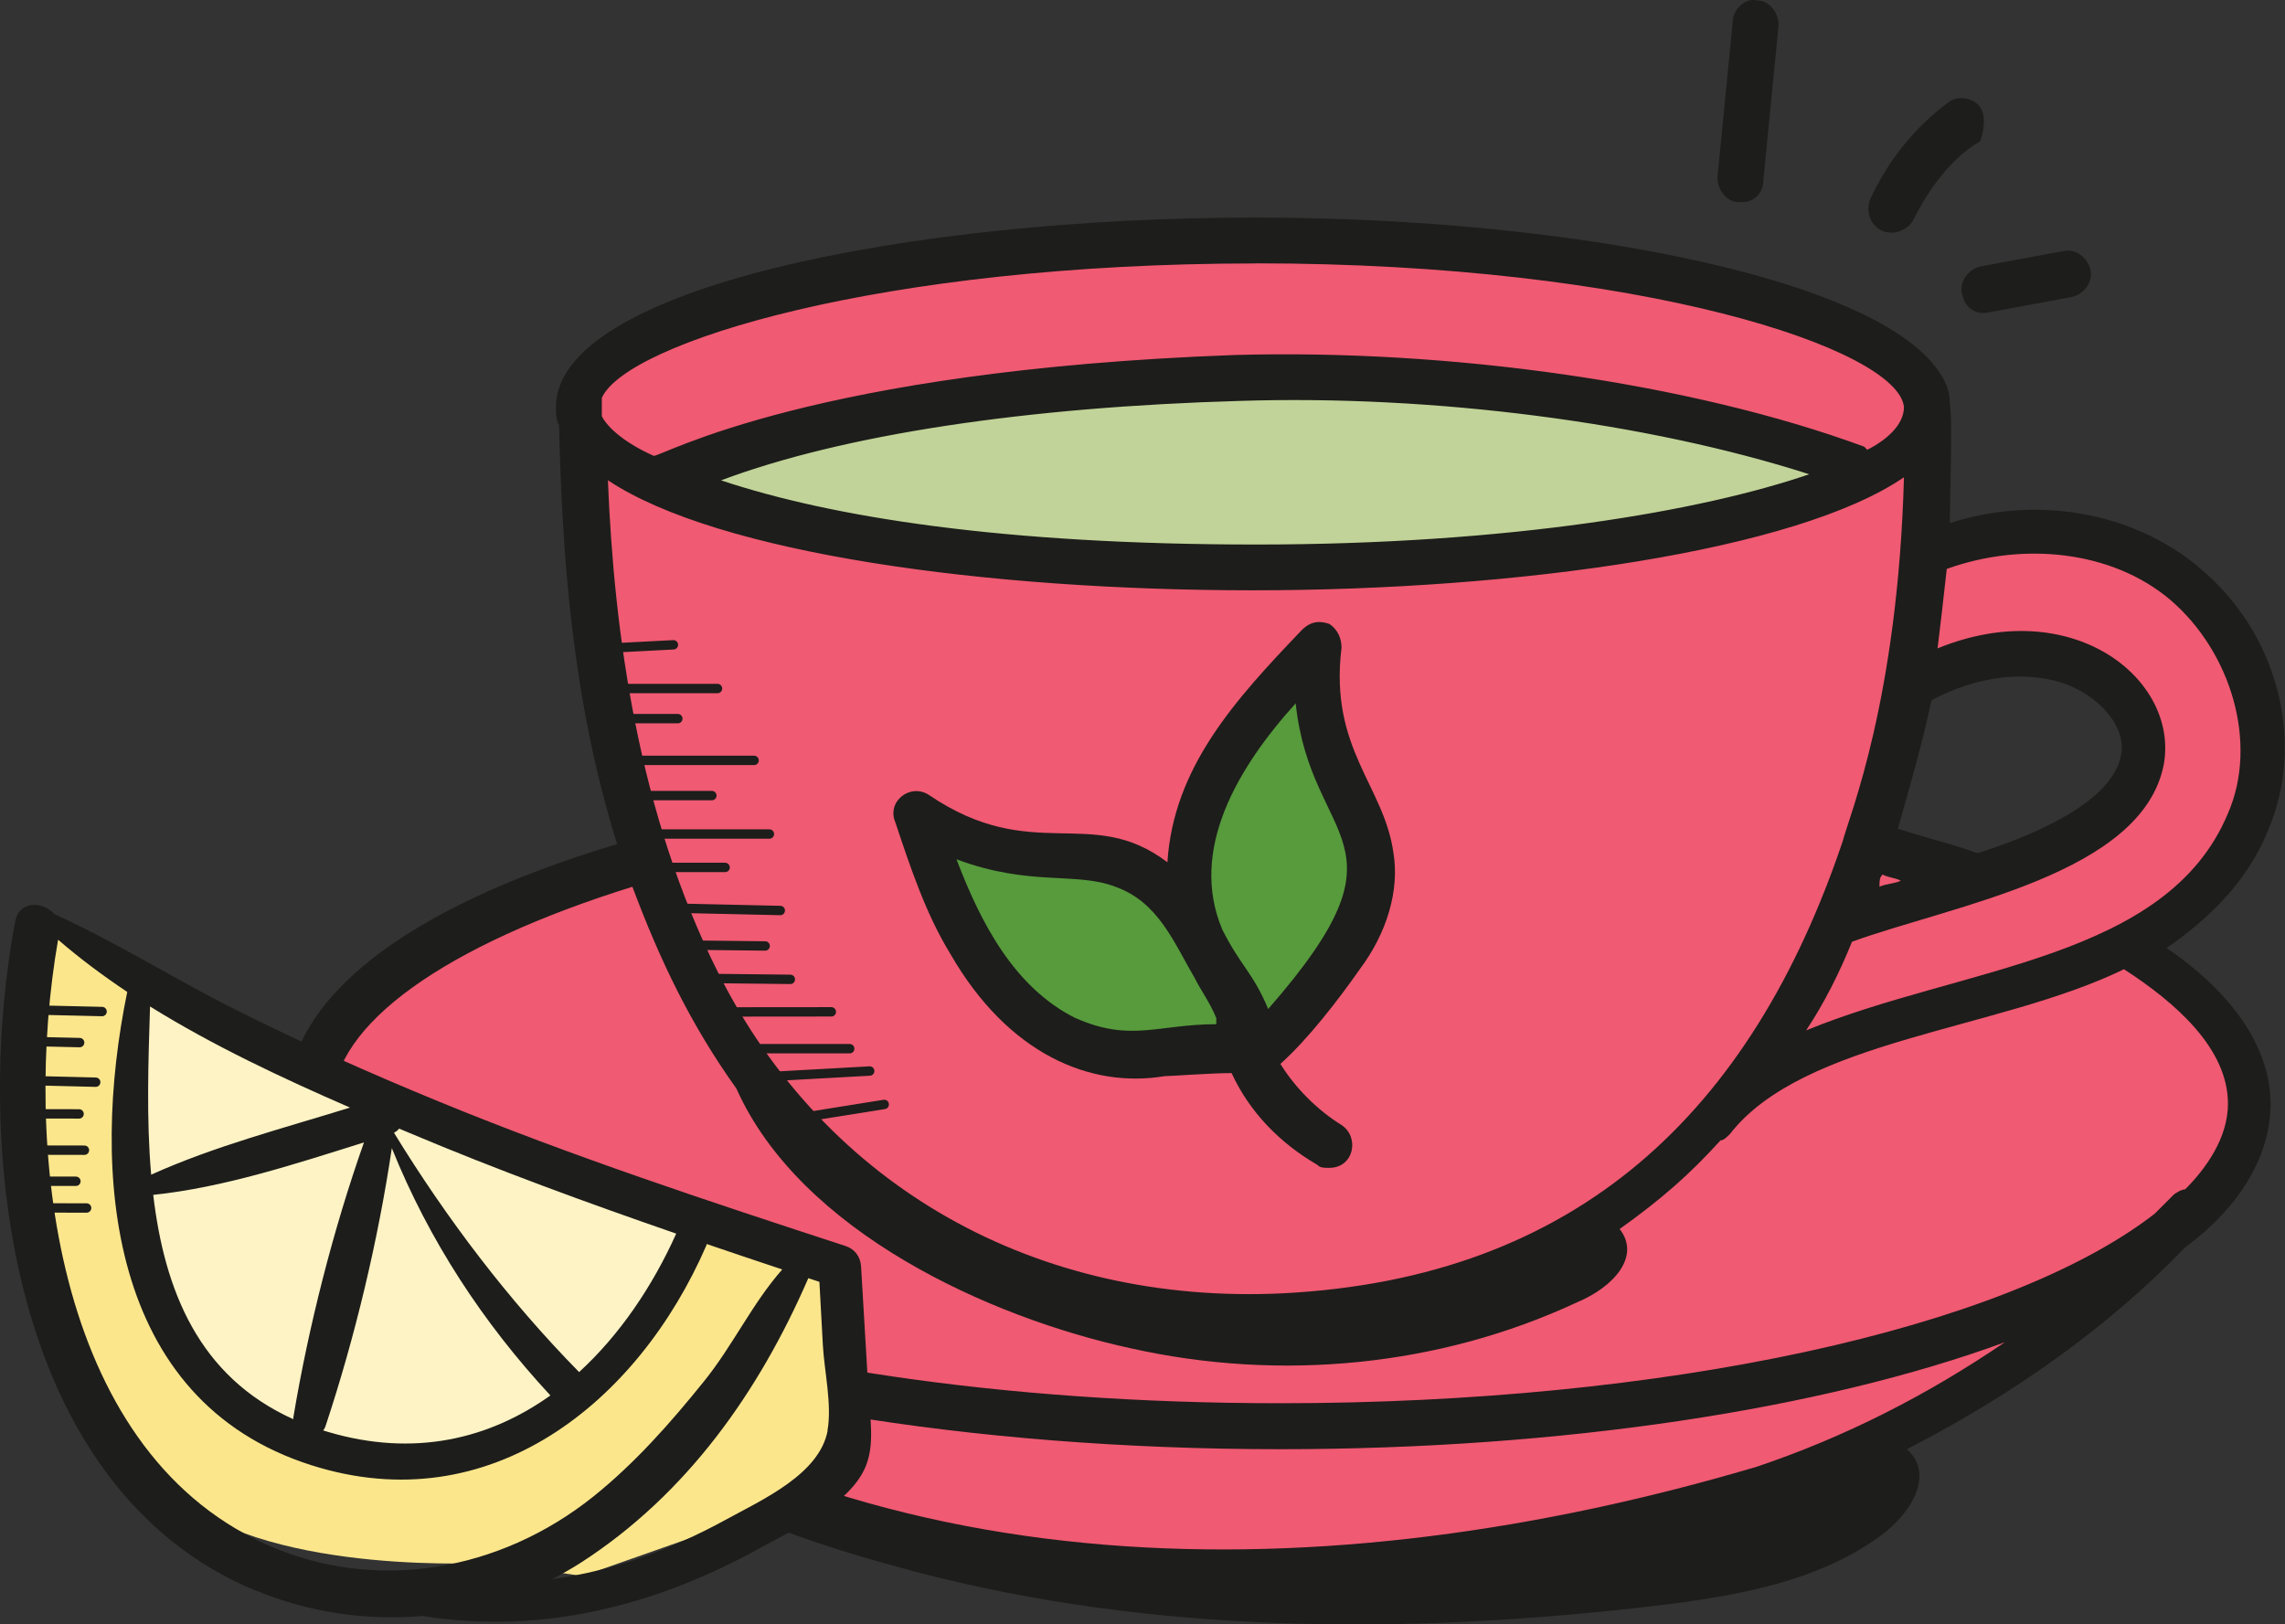<?xml version="1.0" encoding="UTF-8"?>
<svg id="Calque_2" xmlns="http://www.w3.org/2000/svg" viewBox="0 0 243.53 173.14">
  <rect x="0" y="0" width="243.53" height="173.14" fill="#333333" stroke="none"/>
  <defs>
    <style>
      .cls-1 {
        fill: #fef3c5;
      }

      .cls-2 {
        fill: #f05a72;
      }

      .cls-3 {
        fill: #1d1d1b;
      }

      .cls-4 {
        fill: #fce68c;
      }

      .cls-5 {
        fill: none;
        stroke: #1d1d1b;
        stroke-linecap: round;
        stroke-miterlimit: 10;
      }

      .cls-6 {
        fill: #579b3c;
      }

      .cls-7 {
        fill: #c1d398;
      }
    </style>
  </defs>
  <g id="TEXT">
    <g>
      <path class="cls-2" d="M62.27,47.59l1.6,24.91,5.11,18.2-14.37,5.43-16.61,10.54-4.79,5.43,56.21,50.46,55.57,5.43,53.2-11.59,22.17-14.6,19.45-21.02-3.7-14.31-9.04-6.19-24.27-9.58-4.15-2.24,6.71-39.6s1.28-10.86-11.18-14.05c-12.46-3.19-49.5-8.94-49.5-8.94,0,0-45.35,1.6-63.88,5.43-18.52,3.83-18.52,16.29-18.52,16.29Z"/>
      <polygon class="cls-7" points="74.4 48.86 105.38 41.52 133.49 39.92 166.7 42.48 190.66 48.54 197.69 50.46 169.26 58.45 119.12 60.68 69.93 51.74 74.4 48.86"/>
      <path class="cls-6" d="M99.31,88.47s1.28,6.39,5.43,12.46,4.15,10.22,12.46,10.54,15.33-.64,15.33-.64l-7.98-15.65-10.86-3.83-14.37-2.87Z"/>
      <polygon class="cls-6" points="139.88 70.58 133.17 76.97 128.38 86.87 128.06 98.05 132.53 110.83 139.88 106.99 145.31 96.13 144.03 82.4 139.88 70.58"/>
      <polygon class="cls-2" points="204.85 59.19 203.18 72.51 217.17 69.85 227.16 75.84 228.15 82.5 222.49 87.49 207.51 95.81 217.17 101.14 227.07 100.29 238.14 91.82 240.47 80.83 236.14 65.18 222.49 57.53 204.85 59.19"/>
      <g id="_x37_4">
        <path class="cls-3" d="M234.19,60.32c-7.17-5.86-17.27-7.49-26.39-4.56,0-2.28.33-11.08,0-12.7,0-.65,0-.98-.33-1.95-4.56-11.08-39.42-17.92-73.62-17.92-36.81,0-74.6,7.49-74.6,20.2,0,.65,0,1.3.33,1.95.33,13.36,1.3,28.99,6.19,44.63-22.8,6.84-35.18,16.61-35.18,27.69,0,5.54,3.26,9.12,3.58,9.45,0,1.3.65,1.63,1.3,2.61,3.91,6.52,11.4,12.38,16.94,16.61,12.38,9.45,27.04,16.29,42.67,20.52,25.41,7.17,52.77,7.49,79.16,4.56,8.8-.98,18.24-2.28,25.41-7.17,3.58-2.28,6.84-6.84,3.58-9.77,11.4-5.86,21.5-13.03,29.64-21.5,6.19-4.56,9.12-10.1,9.12-15.31,0-5.86-3.91-11.73-11.08-16.61,4.23-2.93,8.47-6.84,10.75-12.38,4.23-9.77.98-21.5-7.49-28.34h0ZM219.53,72.7c4.23,1.3,7.17,4.89,6.52,7.82-.98,5.21-10.1,8.8-15.31,10.42-2.61-.98-5.54-1.63-8.47-2.61,1.3-4.56,2.61-9.12,3.58-13.68.65-.33,6.84-3.91,13.68-1.95ZM136.79,137.85c-26.39,1.3-48.86-11.4-60.27-34.21-8.47-16.94-11.08-36.16-11.73-52.45,11.73,7.82,40.39,11.73,68.74,11.73s57.99-4.23,69.39-12.05c-.65,23.78-5.86,36.16-6.52,38.77-9.77,28.99-28.34,46.58-59.61,48.21h0ZM76.85,51.2c13.03-4.89,32.58-7.82,55.38-8.47,20.52-.65,43.33,2.28,60.59,7.82-11.4,3.91-31.92,7.49-58.96,7.49s-45.28-2.93-57.01-6.84h0ZM200.64,93.22c.65.33,1.3.33,1.95.65-.65.33-1.63.33-2.28.65,0-.65,0-.98.33-1.3h0ZM133.86,28.07c41.05,0,68.41,9.12,69.06,15.31,0,1.95-1.95,3.58-3.91,4.56l-.33-.33c-18.57-6.84-44.3-10.42-67.11-9.77-44.96,1.63-60.92,10.75-61.89,10.75-2.93-1.3-4.89-2.93-5.54-4.23v-1.95c2.61-5.86,29.64-14.33,69.71-14.33h0ZM186.95,156.42c-45.28,13.36-95.12,13.68-132.91-15.31,19.22,8.14,48.86,13.36,82.42,13.36,29.97,0,57.66-4.23,77.21-11.4-8.14,5.54-16.94,10.1-26.71,13.36h0ZM237.45,117.65c0,3.58-2.28,6.84-4.56,9.12-.33,0-.98.33-1.3.65-.65.65-1.3,1.3-1.95,1.95-15.96,12.38-52.45,20.2-93.17,20.2-60.27,0-100.99-16.61-100.99-31.92,0-8.47,12.05-16.94,31.92-23.13,2.93,7.82,6.19,14.66,11.08,21.5,6.84,15.31,27.04,24.43,42.02,27.69,15.96,3.58,32.9,1.95,47.56-4.89,3.91-1.63,6.84-4.89,4.56-7.82,4.56-3.26,7.49-5.86,10.75-9.45.33,0,.65-.33.98-.65,7.82-10.1,28.67-11.08,42.02-17.59,5.54,3.58,11.08,8.47,11.08,14.33h0ZM237.45,86.7c-6.52,15.64-28.34,16.29-44.96,23.13,1.95-2.93,3.58-6.19,4.89-9.45,10.75-3.91,30.95-7.17,33.23-18.89,1.63-9.12-9.77-18.24-24.11-12.38.33-2.61.65-5.54.98-8.47,8.14-2.93,17.59-1.95,23.78,3.26,6.52,5.54,9.45,15.31,6.19,22.8Z"/>
        <path class="cls-3" d="M142.98,69.11c0-.98-.33-1.95-1.3-2.61-.98-.33-1.95-.33-2.93.65-7.17,7.49-13.68,14.66-14.33,24.76-8.14-6.19-14.33.33-25.41-7.17-1.95-1.3-4.56.65-3.58,2.93,1.63,4.89,3.26,9.77,5.86,14.01,6.19,10.75,14.99,14.33,22.8,13.03.65,0,4.89-.33,7.17-.33,1.95,4.23,5.21,7.49,9.12,9.77.33.33.65.33,1.3.33,2.61,0,3.26-3.26,1.3-4.56-2.61-1.63-4.89-3.91-6.52-6.52,2.93-2.61,6.19-6.84,8.47-10.1,2.93-3.91,4.23-8.47,3.58-12.38-.98-7.17-6.84-11.08-5.54-21.83h0ZM114.64,108.53c-6.52-3.26-10.1-10.1-12.7-16.94,7.82,2.93,12.7,1.3,16.94,2.93,4.56,1.63,6.19,5.86,8.47,9.77.65,1.3,1.63,2.61,2.28,4.23v.65c-6.19,0-9.12,1.95-14.99-.65ZM135.16,107.55c-1.63-3.91-2.93-4.56-4.89-8.47-3.58-8.47,1.63-17.27,7.82-24.11,1.63,15.31,13.03,14.33-2.93,32.58Z"/>
        <path class="cls-3" d="M184.67,2.33l-1.63,16.61c0,1.3.98,2.61,2.28,2.61h.33c1.3,0,2.28-.98,2.28-2.28l1.63-16.61c0-1.3-.98-2.61-2.28-2.61-1.3-.33-2.61.98-2.61,2.28Z"/>
        <path class="cls-3" d="M211.06,11.45c-.65-.98-2.28-1.3-3.26-.65-3.58,2.61-6.52,6.19-8.47,10.42-.65,1.63.33,3.58,2.28,3.58.98,0,1.95-.65,2.28-1.3,1.63-3.26,3.91-6.52,7.17-8.47.33-.98.65-2.61,0-3.58h0Z"/>
        <path class="cls-3" d="M212.04,33.28l8.8-1.63c1.3-.33,2.28-1.63,1.95-2.93s-1.63-2.28-2.93-1.95l-8.8,1.63c-1.3.33-2.28,1.63-1.95,2.93.33,1.63,1.63,2.28,2.93,1.95Z"/>
      </g>
      <path class="cls-4" d="M4.43,97.15s-3.73,14.92-1.15,26.96c2.58,12.05,5.45,27.25,15.78,35.57,10.33,8.32,33.27,6.88,33.27,6.88l9.75,1.43,25.24-8.89,2.87-6.31,1.43-10.9-1.43-8.89S29.1,113.79,4.43,97.15Z"/>
      <path class="cls-1" d="M15.91,104.94s-3.16,18.64-.29,30.98c2.87,12.33,22.09,20.08,22.09,20.08l20.94-4.02,14.34-18.64-.92-1.85-56.16-26.55Z"/>
      <path class="cls-3" d="M27.21,169.51c5.65,2.35,11.8,3.26,17.82,2.74,12.65,2.01,24.82-1.06,35.99-7.26,3.63-2.01,9.53-4.58,11.24-8.68.98-2.36.46-5.21.32-7.65l-.81-13.68c-.07-1.04-.67-1.85-1.66-2.17-14.54-4.75-29.09-9.55-43.25-15.36-7.38-3.03-14.71-6.29-21.84-9.87-6.48-3.26-12.64-7.16-19.24-10.15-1.17-1.38-3.74-1.46-4.16.78-4.53,24.21-.65,60.42,25.59,71.32h0ZM88.21,152.48c-.86,4.65-6.96,7.37-10.81,9.48-5.89,3.23-12.13,5.5-18.57,6.36,1.05-.54,2.09-1.12,3.1-1.77,11.3-7.3,18.97-18.22,24.22-30.31l1.18.39c.12,2.26.25,4.51.37,6.76.15,2.75.99,6.35.49,9.09h.01ZM72.07,131.49c-2.55,5.67-6.05,10.82-10.35,14.76-7.51-7.64-14.13-16.37-19.73-25.51.22-.12.41-.26.55-.44.39.16.79.33,1.17.49,9.32,3.93,18.81,7.4,28.36,10.7ZM31.26,151.27c-10.08-4.54-13.73-13.73-14.93-23.91,7.55-.79,15.15-3.3,22.46-5.59-3.3,9.35-5.9,19.62-7.51,29.21-.02.1-.02.2-.02.3ZM34.72,151.93c3.09-9.32,5.57-19.65,7.04-29.55,3.95,9.8,9.68,18.58,16.9,26.36-6.51,4.65-14.53,6.6-23.69,3.89-.18-.05-.34-.11-.52-.16.11-.15.21-.33.27-.54ZM37.29,118.06c-7.08,2.2-14.47,4.11-21.18,7.15-.52-5.96-.3-12.17-.12-17.93,6.74,4.19,14.12,7.65,21.3,10.77h0ZM6.2,100.17c2.29,1.98,4.77,3.83,7.36,5.56-3.95,19.25-2.11,43.55,19.64,50.45,19.02,6.05,34.8-6.67,42.07-23.4.02-.05.03-.12.05-.18,2.68.91,5.36,1.82,8.05,2.71-3.21,3.64-5.28,8.15-8.37,11.96-3.55,4.41-7.35,8.71-11.77,12.25-9.9,7.93-23.26,10.38-35.03,5.02C5.56,154.23,2.44,121.64,6.19,100.17h.01Z"/>
      <line class="cls-5" x1="64.45" y1="69.11" x2="71.77" y2="68.73"/>
      <line class="cls-5" x1="64.81" y1="73.39" x2="76.47" y2="73.39"/>
      <line class="cls-5" x1="65.17" y1="76.6" x2="72.24" y2="76.6"/>
      <line class="cls-5" x1="68.37" y1="81.05" x2="80.37" y2="81.05"/>
      <line class="cls-5" x1="68.2" y1="84.8" x2="75.87" y2="84.8"/>
      <line class="cls-5" x1="68.91" y1="88.9" x2="82" y2="88.9"/>
      <line class="cls-5" x1="69.98" y1="92.46" x2="77.28" y2="92.46"/>
      <line class="cls-5" x1="72.04" y1="96.8" x2="83.16" y2="97.05"/>
      <line class="cls-5" x1="72.75" y1="100.73" x2="81.55" y2="100.83"/>
      <line class="cls-5" x1="78.1" y1="107.86" x2="88.6" y2="107.85"/>
      <line class="cls-5" x1="80.06" y1="111.78" x2="90.56" y2="111.78"/>
      <line class="cls-5" x1="82.21" y1="114.74" x2="92.69" y2="114.16"/>
      <line class="cls-5" x1="83.87" y1="119.38" x2="94.24" y2="117.72"/>
      <line class="cls-5" x1="3.64" y1="122.59" x2="9" y2="122.6"/>
      <line class="cls-5" x1="2.73" y1="125.9" x2="8.09" y2="125.91"/>
      <line class="cls-5" x1="3.87" y1="128.75" x2="9.23" y2="128.76"/>
      <line class="cls-5" x1="3.07" y1="118.72" x2="8.43" y2="118.73"/>
      <line class="cls-5" x1="3.3" y1="115.18" x2="10.2" y2="115.35"/>
      <line class="cls-5" x1="1.59" y1="110.97" x2="8.49" y2="111.13"/>
      <line class="cls-5" x1="3.99" y1="107.66" x2="10.88" y2="107.82"/>
      <line class="cls-5" x1="75.43" y1="104.29" x2="84.23" y2="104.39"/>
    </g>
  </g>
</svg>